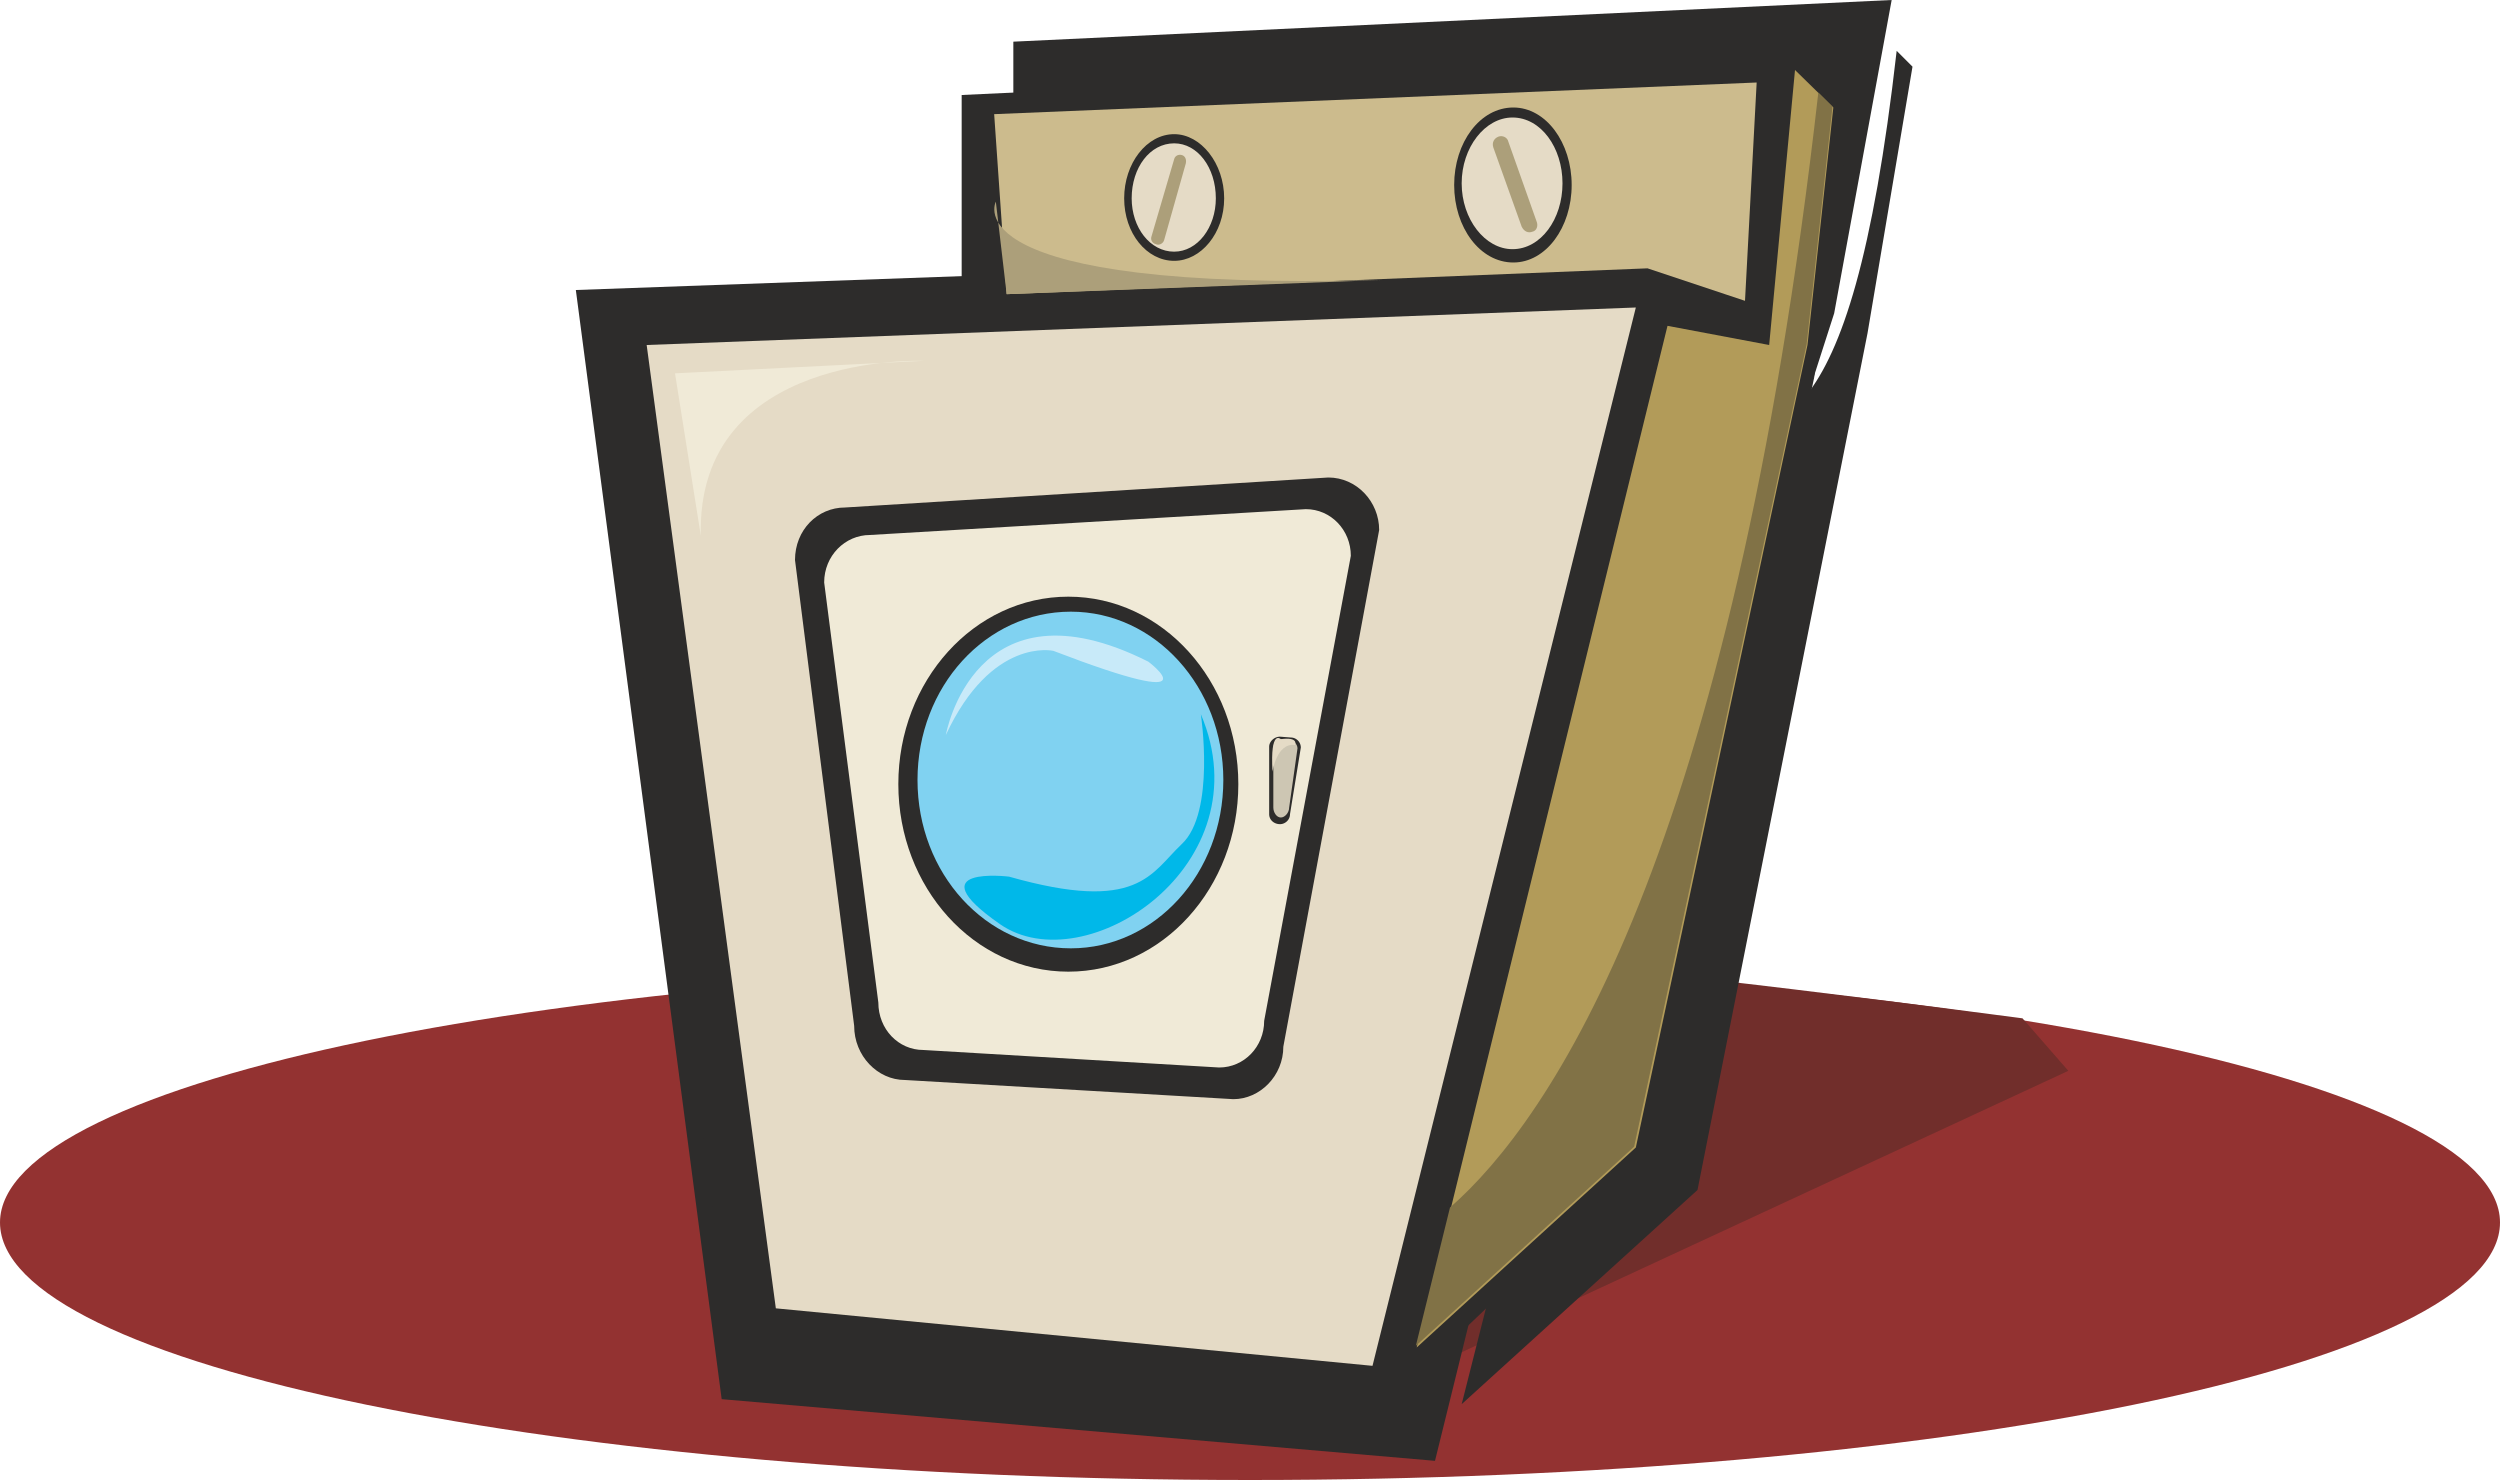 <svg height="170.496" viewBox="0 0 216 127.872" width="288" xmlns="http://www.w3.org/2000/svg"><path style="fill:#933231" d="M297.638 489.849c59.616 0 108-9.936 108-22.248 0-12.24-48.384-22.248-108-22.248s-108 10.008-108 22.248c0 12.312 48.384 22.248 108 22.248z" transform="translate(-189.638 -361.977)"/><path style="fill:#712e2b" d="m312.614 480.345 55.728-25.848-3.96-4.536s-38.448-5.112-43.272-4.752z" transform="translate(-189.638 -361.977)"/><path style="fill:#cdc6b3" d="m272.726 475.593 34.776 3.312 6.192-28.08s-6.192 32.184-40.968 24.768zm21.312-27.864c-11.52 9.432-26.064 2.592-26.064 2.592-.792-.432-1.584-.432-2.232-.144.576 1.512 2.016 2.592 3.672 2.592l25.56 1.656c2.16 0 3.888-1.872 3.888-4.176l1.944-10.728c-1.656 2.952-3.744 5.832-6.768 8.208z" transform="translate(-189.638 -361.977)"/><path style="fill:#2d2c2b" d="m251.99 482.865 61.632 5.328 25.848-104.76-100.08 3.6z" transform="translate(-189.638 -361.977)"/><path style="fill:#2d2c2b" d="m353.078 361.977-75.888 3.6v39.6h65.736l5.184-16.128z" transform="translate(-189.638 -361.977)"/><path style="fill:#2d2c2b" d="m354.878 367.737-1.368-1.368c-8.136 71.496-27.288-14.328-34.344 104.112l-3.24 12.816 20.376-18.504 14.688-74.016z" transform="translate(-189.638 -361.977)"/><path style="fill:#2d2c2b" d="m252.71 477.825 57.168 4.968 23.832-97.056-92.592 3.384z" transform="translate(-189.638 -361.977)"/><path style="fill:#2d2c2b" d="m309.878 482.793 22.392-21.312 14.112-66.888-12.672-8.856z" transform="translate(-189.638 -361.977)"/><path style="fill:#2d2c2b" d="m346.382 394.593 3.384-24.408-6.768-3.312-1.08 27.144z" transform="translate(-189.638 -361.977)"/><path style="fill:#2d2c2b" d="m342.998 366.873-70.272 3.312v36.648h60.984l9.864-13.32z" transform="translate(-189.638 -361.977)"/><path style="fill:#e5dbc6" d="m245.51 391.785 11.16 83.232 51.552 4.968 22.752-91.44z" transform="translate(-189.638 -361.977)"/><path style="fill:#b29b59" d="m312.038 478.4 18.936-17.28 14.832-69.335 2.232-20.52-3.312-3.24-2.232 23.76-8.784-1.656z" transform="translate(-189.638 -361.977)"/><path style="fill:#ccbb8d" d="m275.534 371.84 1.08 15.553 55.368-2.232 8.424 2.808 1.008-18.864z" transform="translate(-189.638 -361.977)"/><path style="fill:#817246" d="m347.966 371.193-1.224-1.224c-7.488 66.168-23.256 88.848-31.824 96.336l-2.952 11.952 18.864-17.208 14.904-69.336z" transform="translate(-189.638 -361.977)"/><path style="fill:#ac9f7a" d="M275.678 379.4s-4.104 7.777 33.264 6.769l-32.328 1.224z" transform="translate(-189.638 -361.977)"/><path style="fill:#f0ead7" d="m250.19 408.273-2.232-14.04 21.456-1.08s-19.656-.792-19.224 15.12z" transform="translate(-189.638 -361.977)"/><path style="fill:#2d2c2b" d="M296.198 456.945c2.304 0 4.32-2.016 4.32-4.536l8.28-44.64c0-2.448-1.944-4.536-4.392-4.536l-41.76 2.592c-2.376 0-4.32 1.944-4.32 4.536l5.112 40.248c0 2.592 2.016 4.68 4.392 4.68z" transform="translate(-189.638 -361.977)"/><path style="fill:#f0ead7" d="M294.974 454.209c2.16 0 3.888-1.8 3.888-4.032L306.35 410c0-2.232-1.728-4.032-3.888-4.032l-37.656 2.232c-2.16 0-3.96 1.8-3.96 4.104l4.68 36.288c0 2.304 1.728 4.104 3.888 4.104z" transform="translate(-189.638 -361.977)"/><path style="fill:#2d2c2b" d="M281.942 445.929c8.136 0 14.688-7.272 14.688-16.2 0-8.928-6.552-16.2-14.688-16.2-8.136 0-14.688 7.272-14.688 16.2 0 8.928 6.552 16.2 14.688 16.2z" transform="translate(-189.638 -361.977)"/><path style="fill:#80d2f1" d="M282.158 443.913c7.272 0 13.176-6.48 13.176-14.544s-5.904-14.544-13.176-14.544c-7.344 0-13.248 6.48-13.248 14.544s5.904 14.544 13.248 14.544z" transform="translate(-189.638 -361.977)"/><path style="fill:#00b8e9" d="M276.83 437.72s-8.136-1.007-.792 4.105c7.344 5.112 22.896-5.112 17.352-18.144 0 0 1.296 8.496-1.656 11.232-2.664 2.52-3.744 5.976-14.904 2.808z" transform="translate(-189.638 -361.977)"/><path style="fill:#c8eaf9" d="M271.358 425.48s2.448-13.895 17.496-6.335c0 0 6.048 4.536-8.208-.936 0 0-5.328-1.224-9.288 7.272z" transform="translate(-189.638 -361.977)"/><path style="fill:#2d2c2b" d="M300.23 433.185c.432 0 .864-.36.864-.864l.936-5.76a.875.875 0 0 0-.864-.864l-.936-.072c-.504 0-.936.432-.936.864v5.832c0 .504.432.864.936.864z" transform="translate(-189.638 -361.977)"/><path style="fill:#cdc6b3" d="M300.302 432.609c.36 0 .72-.432.72-.864l.72-5.112c0-.36-.36-.72-.72-.72l-.72-.072c-.36 0-.648.36-.648.792v5.112c0 .432.288.864.648.864z" transform="translate(-189.638 -361.977)"/><path style="fill:#e5dbc6" d="M299.582 428.649s.36-2.52 1.944-2.304c0 0 .36-.72-1.224-.504 0 0-.936-.936-.72 2.808z" transform="translate(-189.638 -361.977)"/><path style="fill:#2d2c2b" d="M291.086 384.513c2.304 0 4.32-2.376 4.32-5.4 0-3.024-2.016-5.544-4.32-5.544-2.376 0-4.32 2.52-4.32 5.544 0 3.024 1.944 5.4 4.32 5.4zm29.304.144c2.808 0 5.04-3.024 5.04-6.696 0-3.672-2.232-6.696-5.04-6.696-2.88 0-5.112 3.024-5.112 6.696 0 3.672 2.232 6.696 5.112 6.696z" transform="translate(-189.638 -361.977)"/><path style="fill:#e5dbc6" d="M291.086 383.72c2.016 0 3.6-2.087 3.6-4.607 0-2.664-1.584-4.752-3.6-4.752-2.088 0-3.672 2.088-3.672 4.752 0 2.52 1.584 4.608 3.672 4.608zm29.232-.215c2.448 0 4.32-2.592 4.32-5.688 0-3.096-1.872-5.688-4.32-5.688-2.376 0-4.392 2.592-4.392 5.688 0 3.096 2.016 5.688 4.392 5.688z" transform="translate(-189.638 -361.977)"/><path style="fill:#ac9f7a" d="M289.502 383.073c.288.144.648-.072.72-.36l1.872-6.624c.072-.36-.072-.648-.36-.72-.288-.072-.576.072-.648.36l-1.944 6.624c-.144.36.072.648.36.72zm32.544-1.08c.36-.072.504-.504.36-.864l-2.448-6.912c-.072-.36-.504-.576-.864-.432-.36.144-.576.504-.432.936l2.448 6.84c.216.432.576.576.936.432z" transform="translate(-189.638 -361.977)"/></svg>
